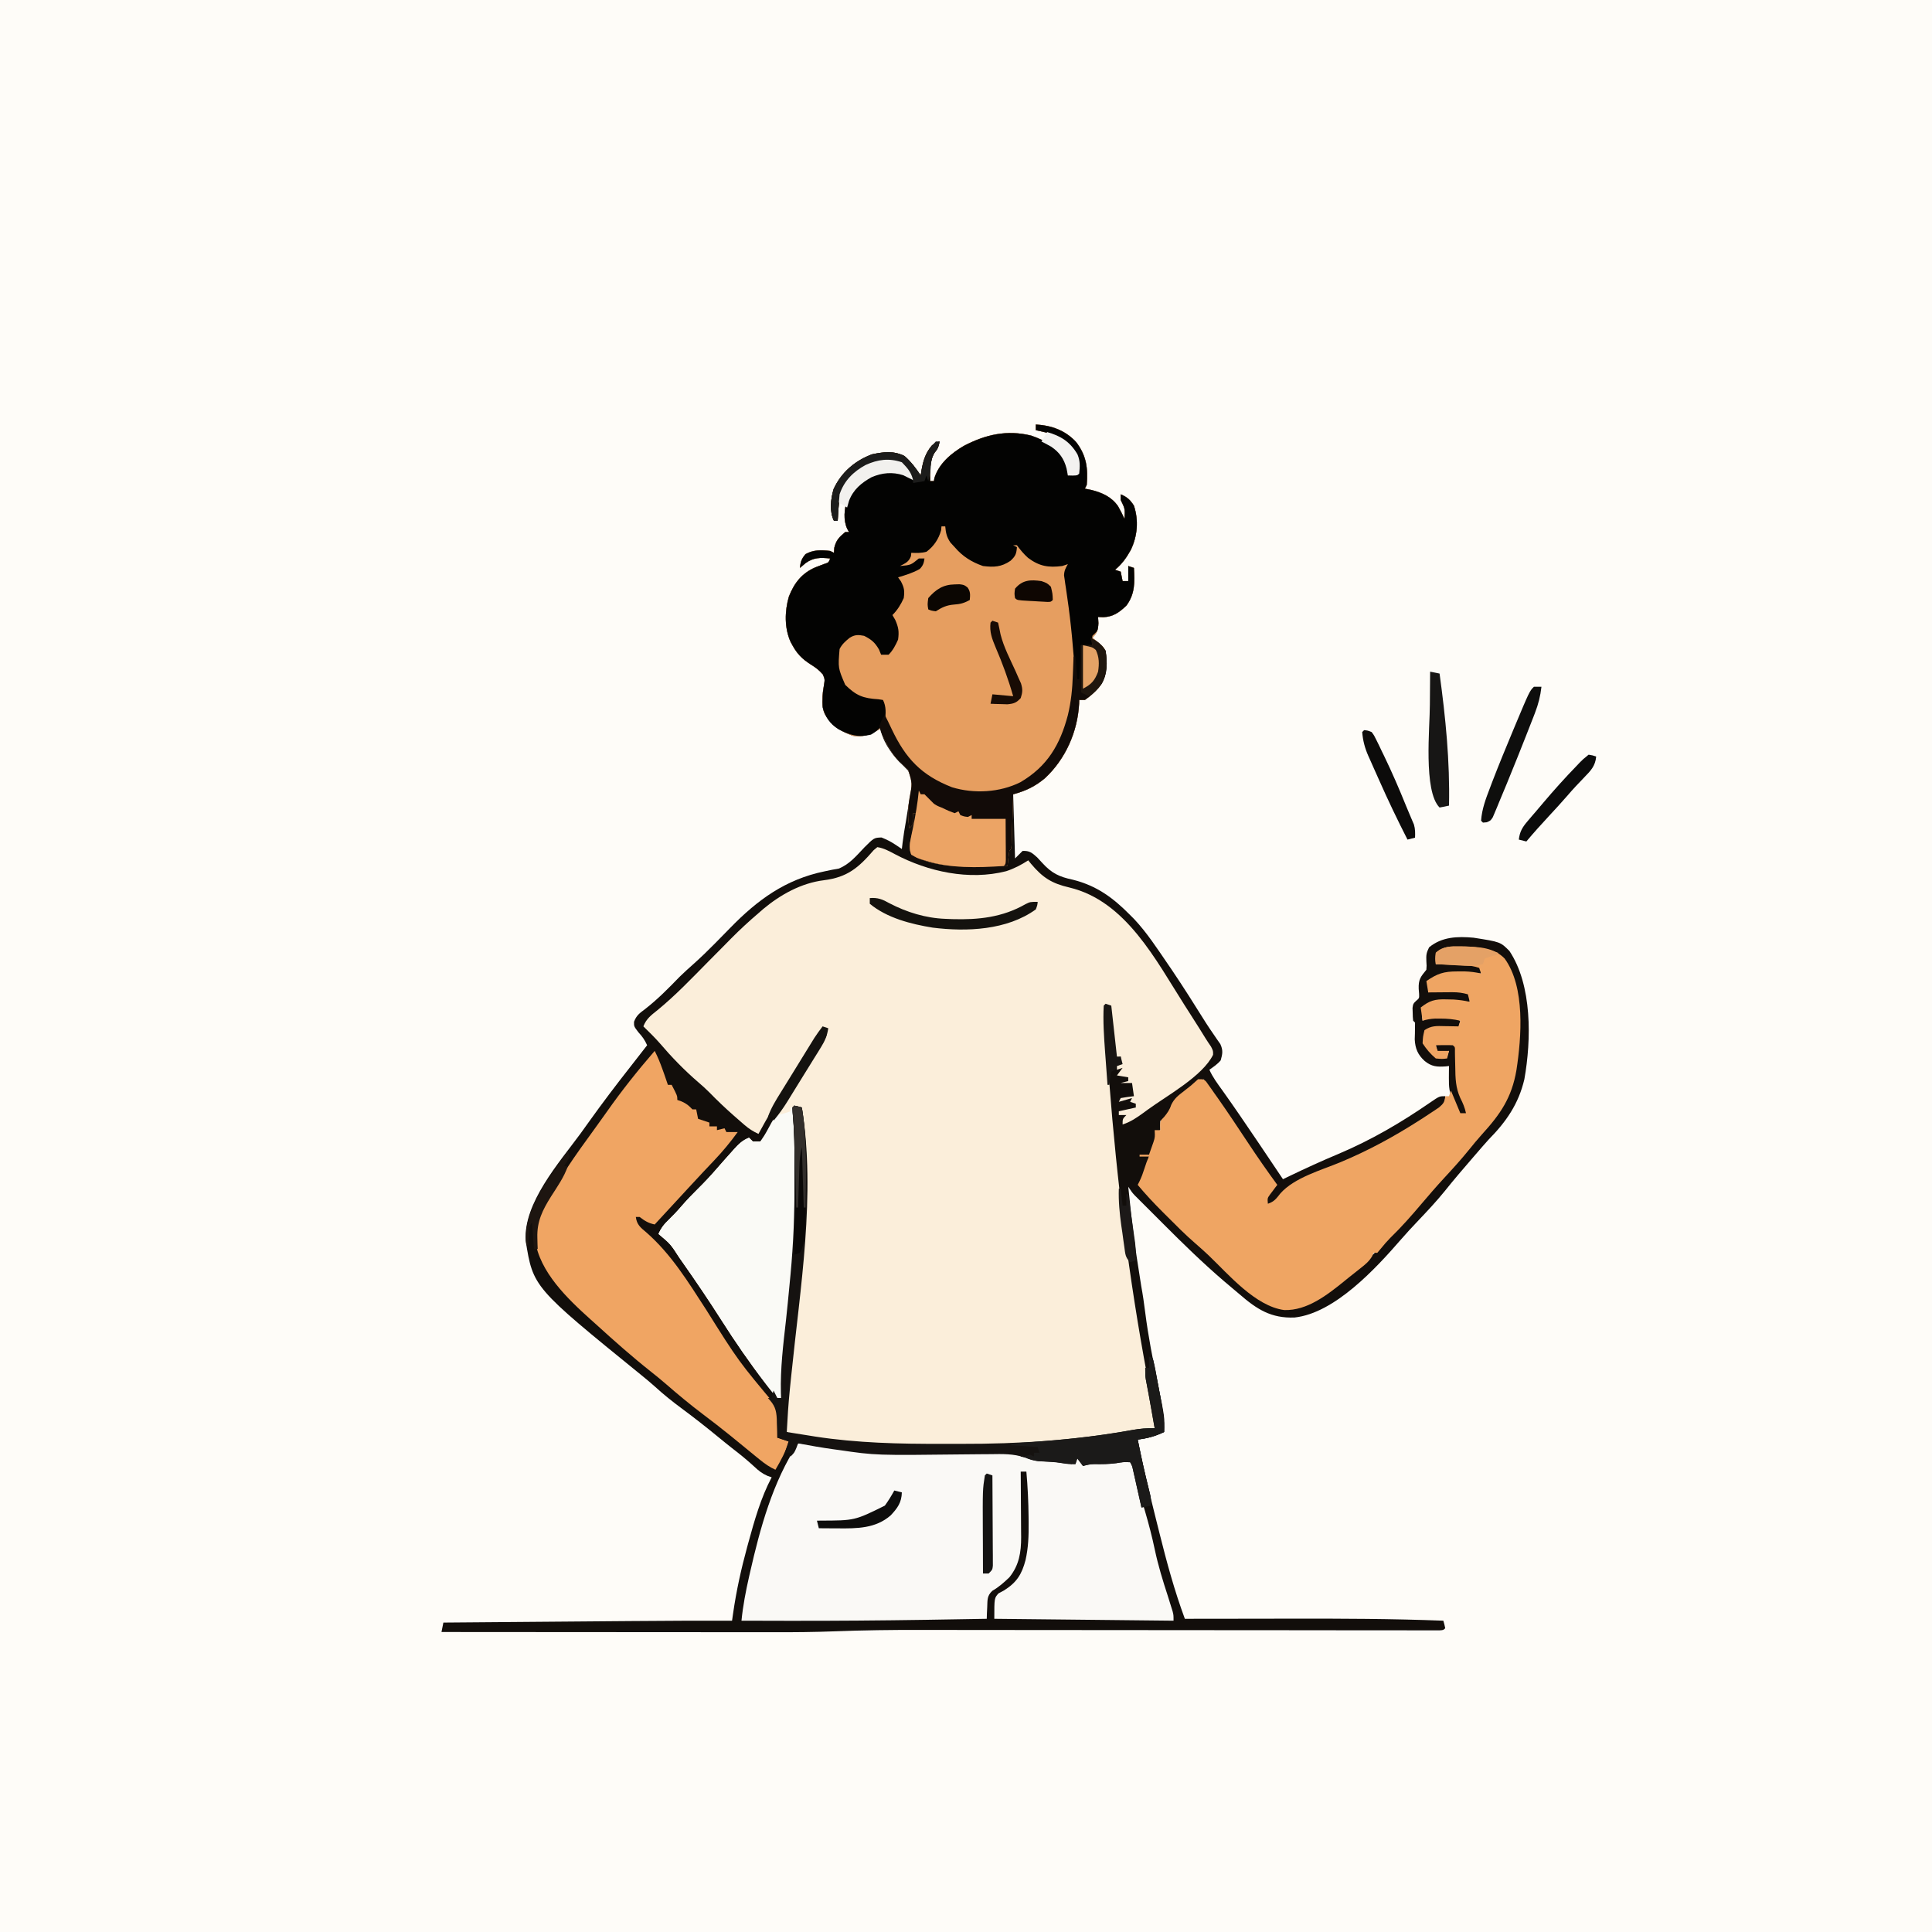 <svg version="1.1" xmlns="http://www.w3.org/2000/svg" width="1024" height="1024">
<rect width="100%" height="100%" fill="#808080" stroke="none"/>
<path d="M0 0 C337.92 0 675.84 0 1024 0 C1024 337.92 1024 675.84 1024 1024 C686.08 1024 348.16 1024 0 1024 C0 686.08 0 348.16 0 0 Z " fill="#FEFCF8" transform="translate(0,0)"/>
<path d="M0 0 C8.29 0.46 15.74 3.1 21.44 9.38 C26.88 16.57 27.7 23.17 27 32 C26.67 32.66 26.34 33.32 26 34 C27.15 34.23 28.31 34.45 29.5 34.69 C35.25 36.17 40.16 38.34 43.61 43.33 C44.84 45.52 45.96 47.71 47 50 C47.3 44.68 47.3 44.68 45 40 C45 39.01 45 38.02 45 37 C48.37 38.4 50.04 39.92 52 43 C54.62 50.85 53.89 59.18 50.31 66.56 C47.99 70.7 45.66 73.99 42 77 C42.99 77.33 43.98 77.66 45 78 C45.33 79.65 45.66 81.3 46 83 C46.99 83 47.98 83 49 83 C49 80.36 49 77.72 49 75 C49.99 75.33 50.98 75.66 52 76 C52.45 83.5 52.64 89.78 48 96 C44.21 99.6 41.02 101.92 35.75 102.12 C34.84 102.08 33.93 102.04 33 102 C33.06 103.07 33.12 104.14 33.19 105.25 C32.99 109.11 32.6 110.29 30 113 C30.97 113.78 31.94 114.57 32.94 115.38 C34.84 116.91 35.9 117.79 37 120 C37.71 127.18 37.94 133.4 33.5 139.34 C31.15 141.94 28.89 143.99 26 146 C25.01 146 24.02 146 23 146 C22.99 146.63 22.97 147.26 22.96 147.91 C22.16 162.83 15.8 177.26 4.82 187.5 C-0.65 192.01 -5.06 194.02 -12 196 C-11.67 207.22 -11.34 218.44 -11 230 C-9.68 228.68 -8.36 227.36 -7 226 C-3.29 225.86 -2.05 226.95 0.72 229.43 C1.66 230.43 2.58 231.43 3.5 232.44 C8.46 237.87 12.44 239.74 19.56 241.25 C32.34 244.44 40.96 250.84 50 260 C51.04 261.05 51.04 261.05 52.11 262.11 C58.93 269.37 64.39 277.81 70 286 C70.68 286.99 71.36 287.97 72.05 288.99 C78.32 298.27 84.29 307.76 90.23 317.25 C91.46 319.16 92.73 321.05 94.03 322.92 C94.68 323.87 95.33 324.83 96 325.81 C96.59 326.66 97.19 327.51 97.81 328.39 C99.32 331.71 98.97 333.54 98 337 C96.22 339.13 94.28 340.35 92 342 C93.76 345.95 96.29 349.32 98.81 352.81 C105.02 361.51 111.02 370.34 117 379.19 C117.46 379.87 117.93 380.56 118.41 381.27 C122.62 387.5 126.83 393.74 131 400 C132.69 399.18 132.69 399.18 134.42 398.35 C143.03 394.21 151.68 390.25 160.5 386.56 C177.88 379.2 193.5 370.06 209.03 359.35 C213.91 356 213.91 356 217 356 C216.91 358.19 216.91 358.19 216 361 C213.83 362.89 211.83 364.39 209.44 365.94 C208.73 366.41 208.02 366.88 207.28 367.36 C204.87 368.93 202.44 370.47 200 372 C199.16 372.54 198.32 373.08 197.46 373.63 C183.31 382.62 168.69 389.48 153.19 395.76 C137.21 402.22 137.21 402.22 125 414 C124.01 413.67 123.02 413.34 122 413 C122.51 408.56 124.17 406.37 127 403 C126.39 402.16 125.79 401.33 125.16 400.46 C120.75 394.34 116.41 388.18 112.25 381.88 C108.13 375.64 103.9 369.5 99.62 363.38 C99.03 362.52 98.43 361.67 97.82 360.79 C95.49 357.46 93.16 354.19 90.59 351.04 C89 349 89 349 89 347 C80.92 351.64 72.77 356.76 70 366 C69.34 366.99 68.68 367.98 68 369 C67.34 369 66.68 369 66 369 C66 370.65 66 372.3 66 374 C65.34 374.33 64.68 374.66 64 375 C63.38 376.99 63.38 376.99 63 379.31 C62.4 382.57 61.48 385.05 60 388 C59.46 389.82 58.97 391.66 58.5 393.5 C57.63 396.93 56.63 399.86 55 403 C62.69 411.31 70.44 419.55 78.44 427.56 C79.07 428.2 79.71 428.85 80.37 429.51 C84.16 433.29 88.08 436.87 92.13 440.37 C93.77 441.8 95.37 443.25 96.95 444.74 C113.23 460.88 113.23 460.88 133.88 468.69 C148.2 467.82 162.71 454.46 172.77 445.08 C174.82 443.17 176.92 441.36 179.06 439.56 C182.86 436.25 186.18 432.59 189.51 428.81 C192.33 425.62 195.22 422.5 198.12 419.38 C203.47 413.6 208.67 407.73 213.77 401.75 C214.81 400.54 215.84 399.33 216.88 398.12 C217.39 397.52 217.91 396.91 218.45 396.29 C222.23 391.87 226.08 387.53 229.98 383.23 C242.98 368.87 250.97 358.3 254 339 C254.28 337.33 254.28 337.33 254.57 335.62 C256.63 318.39 255.8 298.75 247.5 283.19 C241.29 277.76 232.95 277.74 225.06 277.69 C223.96 277.68 223.96 277.68 222.84 277.67 C217.51 277.63 217.51 277.63 213 280 C212.18 283.06 212.18 283.06 212 286 C212.58 285.99 213.17 285.98 213.77 285.97 C216.43 285.93 219.09 285.9 221.75 285.88 C222.67 285.86 223.59 285.84 224.54 285.82 C225.43 285.82 226.32 285.81 227.23 285.8 C228.05 285.79 228.87 285.78 229.71 285.77 C232.22 286.02 233.83 286.74 236 288 C236 288.99 236 289.98 236 291 C235.15 290.97 235.15 290.97 234.29 290.94 C231.69 290.85 229.1 290.8 226.5 290.75 C225.17 290.7 225.17 290.7 223.81 290.65 C217.42 290.55 213.51 291.73 208 295 C208 296.98 208 298.96 208 301 C208.99 300.67 209.98 300.34 211 300 C213.29 299.88 215.58 299.82 217.88 299.81 C219.09 299.8 220.3 299.78 221.55 299.77 C224.84 299.99 227.05 300.58 230 302 C230 303.32 230 304.64 230 306 C229.42 305.98 228.84 305.97 228.24 305.95 C225.6 305.89 222.96 305.85 220.31 305.81 C219.4 305.79 218.49 305.76 217.55 305.74 C210.73 305.6 210.73 305.6 205 309 C204.58 312.63 204.58 312.63 205 316 C205.55 315.68 206.1 315.35 206.66 315.02 C209.42 313.82 211.44 313.73 214.44 313.75 C215.36 313.74 216.29 313.74 217.25 313.73 C220.16 314.02 222.35 314.79 225 316 C224.67 317.32 224.34 318.64 224 320 C222.43 319.95 222.43 319.95 220.82 319.89 C219.45 319.87 218.07 319.84 216.69 319.81 C216 319.79 215.31 319.76 214.6 319.74 C210.59 319.67 210.59 319.67 207.02 321.3 C205.71 323.15 205.71 323.15 206 326.38 C207.19 330.68 208.41 332.37 212 335 C215.21 335.42 215.21 335.42 218 335 C218.33 334.01 218.66 333.02 219 332 C217.02 332.33 215.04 332.66 213 333 C212.67 331.68 212.34 330.36 212 329 C215.01 327.49 217.68 327.82 221 328 C223.49 330.49 223.25 331.26 223.27 334.69 C223.3 336.11 223.3 336.11 223.34 337.56 C223.36 339.53 223.38 341.51 223.39 343.49 C223.53 349.38 224.33 353.78 227.05 359.04 C228.01 361.02 228.54 362.86 229 365 C227.68 365.33 226.36 365.66 225 366 C224.19 364.4 223.37 362.79 222.56 361.19 C222.11 360.29 221.66 359.4 221.19 358.48 C219.14 354.21 218.89 351.02 218.94 346.31 C218.95 345.13 218.96 343.95 218.96 342.74 C218.98 341.38 218.98 341.38 219 340 C218.43 340.07 217.86 340.14 217.28 340.21 C212.63 340.54 209.74 340.34 206.06 337.31 C202.49 334.04 201.09 330.76 200.84 325.92 C200.87 324.88 200.9 323.83 200.94 322.75 C200.99 320.83 201.02 318.92 201 317 C200.67 316.67 200.34 316.34 200 316 C199.8 314.04 199.8 314.04 199.75 311.62 C199.72 310.83 199.7 310.04 199.67 309.23 C200 307 200 307 201.52 305.52 C203.25 304.08 203.25 304.08 203.15 301.7 C203.05 300.42 203.05 300.42 202.94 299.12 C202.76 294.21 203.89 292.79 207 289 C207.17 286.84 207.17 286.84 207 284.5 C206.88 281.26 206.94 280.12 208.44 277.12 C215.23 271.49 223.51 271.23 232 272 C246.23 274.23 246.23 274.23 251 279 C263.14 297.18 262.68 326.09 258.94 347.06 C255.85 360.16 249.31 369.55 240 379 C238.86 380.26 237.74 381.53 236.62 382.81 C236.08 383.44 235.53 384.07 234.97 384.72 C233.99 385.85 233.99 385.85 233 387 C232.56 387.5 232.13 388.01 231.68 388.53 C226.6 394.41 221.54 400.3 216.69 406.38 C212.22 411.89 207.38 417.03 202.49 422.17 C199.41 425.41 196.38 428.68 193.45 432.06 C180.24 447.27 158.42 470.99 137.2 473.3 C124.76 473.84 117.13 468.92 108 461 C106.91 460.08 105.81 459.15 104.71 458.23 C103.54 457.24 102.36 456.25 101.19 455.25 C100.67 454.81 100.15 454.37 99.61 453.92 C88.36 444.26 77.77 433.93 67.31 423.44 C65.28 421.4 63.24 419.37 61.21 417.34 C59.9 416.04 58.6 414.74 57.3 413.43 C56.7 412.83 56.09 412.23 55.47 411.61 C54.91 411.04 54.35 410.48 53.77 409.9 C53.04 409.17 53.04 409.17 52.29 408.42 C51 407 51 407 49 404 C51.75 430.43 51.75 430.43 55.88 456.66 C56.73 461.26 57.39 465.85 57.97 470.49 C59.57 483.14 62.01 495.56 64.6 508.04 C68.35 526.33 68.35 526.33 68 534 C63.21 536.25 59.29 537.29 54 538 C56.7 551.43 59.81 564.73 63.15 578.01 C63.94 581.13 64.71 584.25 65.49 587.37 C69.35 602.83 73.46 618.05 79 633 C80.2 633 81.4 633 82.64 632.99 C94.12 632.97 105.6 632.96 117.08 632.95 C122.98 632.94 128.88 632.94 134.78 632.92 C161.87 632.87 188.93 632.96 216 634 C216.56 635.94 216.56 635.94 217 638 C216 639 216 639 213.96 639.12 C213.05 639.12 212.15 639.12 211.21 639.12 C210.17 639.12 209.12 639.12 208.05 639.12 C206.89 639.12 205.73 639.12 204.53 639.11 C202.7 639.11 202.7 639.11 200.83 639.11 C197.42 639.11 194.02 639.11 190.61 639.1 C186.94 639.1 183.27 639.09 179.6 639.09 C173.22 639.09 166.85 639.08 160.48 639.08 C151.24 639.06 141.99 639.06 132.75 639.05 C117.71 639.05 102.67 639.03 87.63 639.02 C86.73 639.02 85.83 639.02 84.9 639.02 C77.61 639.01 70.32 639 63.02 639 C56.69 638.99 50.35 638.99 44.02 638.98 C43.12 638.98 42.23 638.98 41.31 638.98 C26.37 638.96 11.42 638.95 -3.53 638.95 C-12.72 638.94 -21.92 638.93 -31.12 638.92 C-37.46 638.91 -43.79 638.91 -50.12 638.91 C-53.76 638.9 -57.4 638.9 -61.03 638.89 C-76.29 638.86 -91.51 639.05 -106.76 639.64 C-117.33 640.04 -127.89 640.14 -138.47 640.11 C-140.42 640.11 -142.38 640.11 -144.33 640.11 C-149.53 640.11 -154.73 640.11 -159.92 640.1 C-165.39 640.1 -170.87 640.09 -176.34 640.09 C-186.65 640.09 -196.96 640.08 -207.27 640.07 C-219.04 640.06 -230.8 640.06 -242.56 640.05 C-266.7 640.04 -290.85 640.02 -315 640 C-314.5 637.53 -314.5 637.53 -314 635 C-298.04 634.87 -282.08 634.74 -266.11 634.61 C-258.7 634.55 -251.28 634.49 -243.87 634.43 C-237.39 634.37 -230.92 634.32 -224.44 634.27 C-221.02 634.24 -217.61 634.21 -214.19 634.19 C-196.46 634.04 -178.73 633.97 -161 634 C-160.72 632.04 -160.72 632.04 -160.43 630.05 C-158.72 618.14 -156.17 606.6 -153 595 C-152.8 594.25 -152.59 593.5 -152.38 592.73 C-149.16 581.01 -145.72 568.77 -140 558 C-140.74 557.75 -141.47 557.49 -142.23 557.23 C-145.17 555.93 -146.93 554.5 -149.25 552.31 C-152.82 549.04 -156.47 546.03 -160.31 543.09 C-163.09 540.93 -165.81 538.71 -168.52 536.48 C-174.72 531.4 -180.99 526.45 -187.44 521.69 C-192.47 517.96 -197.27 514.15 -201.89 509.91 C-204.24 507.79 -206.67 505.8 -209.12 503.81 C-266.42 457.26 -266.42 457.26 -270.38 432.64 C-271.67 412.65 -252.62 391.22 -241.34 375.84 C-239.87 373.83 -238.43 371.8 -236.98 369.77 C-229.79 359.7 -222.33 349.86 -214.68 340.14 C-211.77 336.44 -208.89 332.72 -206 329 C-207.32 326.11 -208.47 324.48 -210.69 322.06 C-213 319 -213 319 -212.95 316.57 C-211.69 313.16 -209.96 311.98 -207.06 309.81 C-200.42 304.64 -194.68 298.8 -188.84 292.77 C-186.43 290.42 -183.98 288.19 -181.46 285.97 C-177.5 282.42 -173.7 278.76 -169.98 274.97 C-169.46 274.44 -168.94 273.92 -168.41 273.37 C-166.28 271.21 -164.15 269.04 -162.04 266.87 C-147.49 251.92 -132.63 241.06 -111.91 236.82 C-110.62 236.55 -109.33 236.28 -108 236 C-106.85 235.79 -105.69 235.59 -104.5 235.38 C-98.74 233.11 -95.09 228.57 -90.87 224.15 C-85.75 219.03 -85.75 219.03 -81.78 218.88 C-79.18 219.93 -76.95 221 -74.62 222.56 C-73.94 223.02 -73.25 223.47 -72.54 223.94 C-72.03 224.29 -71.52 224.64 -71 225 C-70.87 223.86 -70.73 222.72 -70.59 221.54 C-70.13 217.86 -69.54 214.21 -68.89 210.56 C-68.35 207.45 -67.86 204.33 -67.37 201.21 C-67.04 199.23 -66.66 197.26 -66.27 195.29 C-65.28 189.05 -65.28 189.05 -67.7 183.44 C-69.26 181.79 -70.86 180.19 -72.5 178.62 C-76.47 174.46 -82 166.87 -82 161 C-82.5 161.29 -82.99 161.58 -83.5 161.88 C-88.19 164.43 -91.56 165.84 -97 165 C-104.03 162.34 -108.63 159.39 -112.25 152.69 C-113.62 147.79 -113.23 143.24 -112.31 138.31 C-111.78 135.08 -111.78 135.08 -112.88 132.44 C-114.95 130.05 -116.73 128.8 -119.38 127.12 C-123.78 124.32 -126.5 121.58 -129 117 C-129.32 116.42 -129.64 115.83 -129.96 115.23 C-133.32 107.87 -133.11 98.87 -130.88 91.19 C-128.02 83.98 -124.06 78.86 -116.9 75.73 C-115.29 75.11 -113.68 74.49 -112.06 73.88 C-109.82 73.19 -109.82 73.19 -109 71 C-114.1 70.48 -117.8 70.4 -122.06 73.5 C-123.03 74.32 -124 75.15 -125 76 C-124.73 72.76 -124.17 71.21 -122.06 68.69 C-117.75 66.31 -113.83 66.48 -109 67 C-108.34 67.33 -107.68 67.66 -107 68 C-106.94 67.11 -106.88 66.23 -106.81 65.31 C-105.81 61.23 -104.2 59.65 -101 57 C-100.34 57 -99.68 57 -99 57 C-99.32 56.43 -99.65 55.86 -99.98 55.27 C-102.14 50.47 -101.51 44.9 -100.06 39.94 C-97.35 33.53 -91.26 28.66 -84.94 26 C-79.6 24.37 -74.93 24.2 -69.69 26.38 C-67.76 27.54 -65.87 28.75 -64 30 C-67.67 23.1 -67.67 23.1 -74 19 C-82.33 17.51 -89.17 20.28 -96 25 C-101.96 31 -104.02 35.78 -104.56 44.19 C-104.65 45.46 -104.73 46.73 -104.82 48.04 C-104.88 49.02 -104.94 49.99 -105 51 C-105.66 51 -106.32 51 -107 51 C-109.45 46.1 -108.7 39.33 -107.16 34.23 C-103.12 25.4 -95.87 19.19 -86.81 15.81 C-80.68 14.51 -75.35 13.83 -69.62 16.69 C-66.1 19.79 -63.6 23.11 -61 27 C-60.9 26.35 -60.8 25.7 -60.7 25.02 C-59.76 19.5 -58.72 15.38 -55 11 C-52.75 9.62 -52.75 9.62 -51 9 C-51.44 11.45 -51.83 12.8 -53.5 14.69 C-56.4 19.16 -56 24.81 -56 30 C-55.34 30 -54.68 30 -54 30 C-53.92 29.46 -53.83 28.93 -53.75 28.38 C-51.31 20.64 -44.89 15.28 -38.09 11.29 C-26.59 5.32 -15.4 2.7 -2.42 5.88 C4.96 8.49 12.06 12.08 16.2 19.01 C17.29 21.72 17.13 24.11 17 27 C18.65 26.67 20.3 26.34 22 26 C22.69 19.67 21.61 16.13 17.84 10.98 C13.07 5.84 6.64 4.42 0 3 C0 2.01 0 1.02 0 0 Z " fill="#120E0B" transform="translate(549,225)"/>
<path d="M0 0 C3.46 0.53 6.26 2.1 9.33 3.73 C26.88 13.02 48.62 17.78 68.31 12.75 C72.56 11.35 76.25 9.42 80 7 C80.48 7.6 80.97 8.21 81.47 8.83 C87.63 16.17 92.48 19.25 101.75 21.38 C131.82 28.55 147.59 59.89 163 84 C163.65 85.02 164.3 86.04 164.98 87.09 C171.04 96.6 171.04 96.6 173.93 101.29 C174.87 102.8 175.87 104.28 176.88 105.75 C178 108 178 108 177.95 110.06 C172.39 121.43 153.53 131.69 143.44 139.06 C142.29 139.9 142.29 139.9 141.13 140.76 C137.54 143.36 134.27 145.64 130 147 C130 144 130 144 132 142 C131.34 142 130.68 142 130 142 C129.34 142 128.68 142 128 142 C128 141.34 128 140.68 128 140 C132.45 139.01 132.45 139.01 137 138 C137 137.34 137 136.68 137 136 C136.01 135.67 135.02 135.34 134 135 C134.33 134.34 134.66 133.68 135 133 C131.53 133.99 131.53 133.99 128 135 C128.33 134.34 128.66 133.68 129 133 C131.32 132.59 133.66 132.26 136 132 C135.67 129.69 135.34 127.38 135 125 C133.02 125 131.04 125 129 125 C130.32 124.67 131.64 124.34 133 124 C133 123.34 133 122.68 133 122 C130.03 121.5 130.03 121.5 127 121 C127.99 119.68 128.98 118.36 130 117 C129.01 117.33 128.02 117.66 127 118 C127 117.34 127 116.68 127 116 C127.66 115.67 128.32 115.34 129 115 C128.34 114.34 127.68 113.68 127 113 C127.66 113 128.32 113 129 113 C129 112.34 129 111.68 129 111 C128.01 111.33 127.02 111.66 126 112 C125.01 102.76 124.02 93.52 123 84 C122.34 84 121.68 84 121 84 C120.63 96.5 121.73 108.92 122.69 121.38 C122.82 123.12 122.82 123.12 122.96 124.9 C126.97 176.96 133.39 228.67 143 280 C143.27 281.45 143.54 282.89 143.8 284.34 C144.07 285.79 144.34 287.24 144.61 288.68 C144.8 289.69 144.8 289.69 144.99 290.72 C145.45 293.23 145.93 295.72 146.58 298.19 C147.33 301.44 147.06 304.68 147 308 C127.03 311.79 107.27 314.43 87 316 C85.89 316.1 84.77 316.19 83.63 316.29 C69.01 317.4 54.34 317.24 39.69 317.25 C38.6 317.25 38.6 317.25 37.5 317.25 C-33.38 317.31 -33.38 317.31 -48 310 C-48.65 294.73 -46.83 279.57 -45.34 264.4 C-44.99 260.84 -44.65 257.28 -44.31 253.73 C-43.11 241.22 -41.89 228.72 -40.61 216.22 C-38.01 190.7 -36.9 163.39 -41 138 C-41.99 138 -42.98 138 -44 138 C-43.93 138.75 -43.86 139.51 -43.79 140.28 C-42.85 151.58 -42.8 162.85 -42.81 174.19 C-42.81 175.21 -42.81 176.24 -42.81 177.29 C-42.84 191.95 -43.19 206.44 -44.62 221.03 C-45.1 226.09 -45.55 231.14 -45.99 236.2 C-46.68 244.05 -47.38 251.89 -48.1 259.74 C-48.17 260.58 -48.25 261.43 -48.33 262.3 C-48.72 266.58 -49.27 270.77 -50 275 C-50.13 276.43 -50.24 277.87 -50.32 279.3 C-50.36 280.05 -50.4 280.8 -50.44 281.57 C-50.48 282.33 -50.52 283.09 -50.56 283.88 C-50.63 285.05 -50.63 285.05 -50.69 286.25 C-50.8 288.17 -50.9 290.08 -51 292 C-51.66 292 -52.32 292 -53 292 C-54.72 290.06 -56.3 288.11 -57.88 286.06 C-58.36 285.44 -58.84 284.81 -59.34 284.17 C-67.64 273.36 -75.36 262.16 -82.67 250.65 C-89.33 240.18 -96.3 229.9 -103.44 219.75 C-103.92 219.06 -104.41 218.37 -104.9 217.66 C-109.59 210.37 -109.59 210.37 -116 205 C-114.66 201.99 -113.2 200 -110.81 197.75 C-108.3 195.32 -105.95 192.84 -103.69 190.19 C-100.92 186.98 -98.01 183.98 -95 181 C-91.48 177.52 -88.15 173.97 -84.92 170.22 C-82.42 167.33 -79.87 164.47 -77.31 161.62 C-76.85 161.1 -76.38 160.58 -75.91 160.04 C-73.48 157.36 -71.39 155.32 -68 154 C-67.01 154.99 -67.01 154.99 -66 156 C-64.68 156 -63.36 156 -62 156 C-60.45 154.39 -60.45 154.39 -59.22 152.14 C-58.72 151.3 -58.21 150.47 -57.69 149.6 C-57.15 148.68 -56.61 147.76 -56.06 146.81 C-54.9 144.88 -53.74 142.95 -52.58 141.02 C-51.99 140.02 -51.4 139.02 -50.79 137.99 C-48 133.32 -45.12 128.69 -42.25 124.06 C-41.71 123.19 -41.18 122.32 -40.62 121.43 C-38.19 117.49 -35.74 113.57 -33.18 109.71 C-32.76 109.07 -32.33 108.42 -31.9 107.76 C-30.78 106.07 -29.64 104.39 -28.51 102.71 C-26.68 99.94 -26.68 99.94 -27 96 C-30.65 97.22 -30.9 98.06 -32.75 101.31 C-33.27 102.21 -33.79 103.12 -34.33 104.05 C-34.88 105.02 -35.43 106 -36 107 C-40.09 114.08 -44.24 121.06 -48.75 127.88 C-53.91 135.7 -58.52 143.78 -63 152 C-65.79 150.71 -68.03 149.29 -70.36 147.28 C-71.28 146.48 -71.28 146.48 -72.23 145.66 C-72.87 145.09 -73.52 144.52 -74.19 143.94 C-74.86 143.35 -75.53 142.77 -76.22 142.17 C-80.66 138.26 -84.91 134.21 -89.04 129.97 C-90.91 128.09 -92.85 126.35 -94.88 124.62 C-102.25 118.28 -109.05 111.26 -115.36 103.86 C-118.09 100.76 -121.04 97.88 -124 95 C-122.45 90.98 -119.91 89.1 -116.58 86.45 C-106.96 78.58 -98.41 69.59 -89.69 60.75 C-87.15 58.18 -84.61 55.62 -82.06 53.06 C-80.5 51.48 -78.93 49.89 -77.37 48.3 C-72.75 43.65 -67.99 39.25 -63 35 C-62.16 34.27 -61.32 33.53 -60.45 32.78 C-51.31 25.14 -40.27 19.02 -28.31 17.54 C-15.88 15.98 -10 10.96 -1.92 1.59 C-0.97 0.8 -0.97 0.8 0 0 Z " fill="#FBEEDA" transform="translate(465,449)"/>
<path d="M0 0 C8.29 0.46 15.74 3.1 21.44 9.38 C26.88 16.57 27.7 23.17 27 32 C26.67 32.66 26.34 33.32 26 34 C27.73 34.34 27.73 34.34 29.5 34.69 C35.25 36.17 40.16 38.34 43.61 43.33 C44.84 45.52 45.96 47.71 47 50 C47.3 44.68 47.3 44.68 45 40 C45 39.01 45 38.02 45 37 C48.37 38.4 50.04 39.92 52 43 C54.62 50.85 53.89 59.18 50.31 66.56 C47.99 70.7 45.66 73.99 42 77 C42.99 77.33 43.98 77.66 45 78 C45.33 79.65 45.66 81.3 46 83 C46.99 83 47.98 83 49 83 C49 80.36 49 77.72 49 75 C49.99 75.33 50.98 75.66 52 76 C52.45 83.5 52.64 89.78 48 96 C44.21 99.6 41.02 101.92 35.75 102.12 C34.84 102.08 33.93 102.04 33 102 C33.06 103.07 33.12 104.14 33.19 105.25 C32.99 109.11 32.6 110.29 30 113 C30.97 113.78 31.94 114.57 32.94 115.38 C34.84 116.91 35.9 117.79 37 120 C37.71 127.18 37.94 133.4 33.5 139.34 C31.15 141.94 28.89 143.99 26 146 C25.01 146 24.02 146 23 146 C22.99 146.63 22.97 147.26 22.96 147.91 C22.16 162.83 15.8 177.26 4.82 187.5 C-0.49 191.88 -5.33 194.23 -12 196 C-12.04 197.31 -12.04 197.31 -12.08 198.65 C-12.17 201.88 -12.27 205.11 -12.37 208.34 C-12.42 209.73 -12.46 211.13 -12.5 212.53 C-12.55 214.54 -12.62 216.55 -12.68 218.56 C-12.72 219.77 -12.76 220.98 -12.79 222.22 C-13 225 -13 225 -14 226 C-14.23 227.35 -14.41 228.7 -14.56 230.06 C-14.71 231.36 -14.85 232.66 -15 234 C-19.02 234.08 -23.03 234.13 -27.05 234.16 C-29.07 234.19 -31.09 234.23 -33.11 234.26 C-44.08 234.34 -56.28 233.65 -66 228 C-67.19 224.97 -66.96 222.79 -66.22 219.67 C-66.04 218.87 -65.86 218.07 -65.67 217.25 C-65.47 216.43 -65.27 215.6 -65.06 214.75 C-64.87 213.91 -64.67 213.07 -64.47 212.2 C-63.99 210.13 -63.5 208.07 -63 206 C-63.66 206 -64.32 206 -65 206 C-64.96 206.95 -64.92 207.9 -64.88 208.88 C-65 212 -65 212 -67 214 C-67.87 208.27 -67.95 203.65 -66.92 197.96 C-65.47 190.26 -65.47 190.26 -67.62 183 C-69.91 180.59 -69.91 180.59 -72.46 178.41 C-75.47 175.55 -77.18 172.66 -79.06 169 C-79.63 167.91 -80.2 166.81 -80.79 165.69 C-82 163 -82 163 -82 161 C-82.74 161.43 -82.74 161.43 -83.5 161.88 C-88.19 164.43 -91.56 165.84 -97 165 C-104.03 162.34 -108.63 159.39 -112.25 152.69 C-113.62 147.79 -113.23 143.24 -112.31 138.31 C-111.78 135.08 -111.78 135.08 -112.88 132.44 C-114.95 130.05 -116.73 128.8 -119.38 127.12 C-123.78 124.32 -126.5 121.58 -129 117 C-129.32 116.42 -129.64 115.83 -129.96 115.23 C-133.32 107.87 -133.11 98.87 -130.88 91.19 C-128.02 83.98 -124.06 78.86 -116.9 75.73 C-115.29 75.11 -113.68 74.49 -112.06 73.88 C-109.82 73.19 -109.82 73.19 -109 71 C-114.1 70.48 -117.8 70.4 -122.06 73.5 C-123.03 74.32 -124 75.15 -125 76 C-124.73 72.76 -124.17 71.21 -122.06 68.69 C-117.75 66.31 -113.83 66.48 -109 67 C-108.34 67.33 -107.68 67.66 -107 68 C-106.94 67.11 -106.88 66.23 -106.81 65.31 C-105.81 61.23 -104.2 59.65 -101 57 C-100.34 57 -99.68 57 -99 57 C-99.49 56.14 -99.49 56.14 -99.98 55.27 C-102.14 50.47 -101.51 44.9 -100.06 39.94 C-97.35 33.53 -91.26 28.66 -84.94 26 C-79.6 24.37 -74.93 24.2 -69.69 26.38 C-67.76 27.54 -65.87 28.75 -64 30 C-67.67 23.1 -67.67 23.1 -74 19 C-82.33 17.51 -89.17 20.28 -96 25 C-101.96 31 -104.02 35.78 -104.56 44.19 C-104.69 46.1 -104.69 46.1 -104.82 48.04 C-104.91 49.51 -104.91 49.51 -105 51 C-105.66 51 -106.32 51 -107 51 C-109.45 46.1 -108.7 39.33 -107.16 34.23 C-103.12 25.4 -95.87 19.19 -86.81 15.81 C-80.68 14.51 -75.35 13.83 -69.62 16.69 C-66.1 19.79 -63.6 23.11 -61 27 C-60.9 26.35 -60.8 25.7 -60.7 25.02 C-59.76 19.5 -58.72 15.38 -55 11 C-52.75 9.62 -52.75 9.62 -51 9 C-51.44 11.45 -51.83 12.8 -53.5 14.69 C-56.4 19.16 -56 24.81 -56 30 C-55.34 30 -54.68 30 -54 30 C-53.92 29.46 -53.83 28.93 -53.75 28.38 C-51.31 20.64 -44.89 15.28 -38.09 11.29 C-26.59 5.32 -15.4 2.7 -2.42 5.88 C4.96 8.49 12.06 12.08 16.2 19.01 C17.29 21.72 17.13 24.11 17 27 C18.65 26.67 20.3 26.34 22 26 C22.69 19.67 21.61 16.13 17.84 10.98 C13.07 5.84 6.64 4.42 0 3 C0 2.01 0 1.02 0 0 Z " fill="#E69E60" transform="translate(549,225)"/>
<path d="M0 0 C5.46 0.45 10.9 0.95 16.33 1.72 C17.24 1.85 18.14 1.97 19.07 2.11 C20.86 2.36 22.64 2.63 24.43 2.89 C44.86 5.74 65.67 5.13 86.25 5.07 C89.85 5.06 93.44 5.05 97.04 5.05 C104.02 5.04 111.01 5.02 118 5 C118 5.66 118 6.32 118 7 C126.39 8.47 126.39 8.47 134.88 9 C138.64 9 141.44 9.84 145 11 C145.33 10.01 145.66 9.02 146 8 C146.33 8 146.66 8 147 8 C147.33 7.01 147.66 6.02 148 5 C148.99 6.98 149.98 8.96 151 11 C152.32 11 153.64 11 155 11 C155.33 10.34 155.66 9.68 156 9 C156.71 9.16 157.41 9.33 158.14 9.5 C161.1 10.02 163.81 10.1 166.81 10.06 C168.28 10.05 168.28 10.05 169.77 10.04 C170.51 10.02 171.24 10.01 172 10 C172.33 9.34 172.66 8.68 173 8 C174.88 8.57 174.88 8.57 177 10 C178.05 12.96 178.05 12.96 178.88 16.81 C179.2 18.27 179.53 19.73 179.87 21.18 C180.04 21.96 180.22 22.74 180.41 23.55 C181.45 27.87 182.74 32.11 184 36.38 C185.93 42.98 187.64 49.58 189.06 56.31 C190.84 64.74 193.33 72.83 196 81 C196.61 82.94 197.22 84.87 197.81 86.81 C198.05 87.56 198.28 88.31 198.52 89.08 C199 91 199 91 199 94 C167.65 93.67 136.3 93.34 104 93 C104 82 104 82 106.23 79.53 C107.21 79 108.18 78.48 109.19 77.94 C115.85 73.73 118.59 69.43 120.56 61.86 C122.04 55.31 122.27 49.01 122.19 42.31 C122.18 41.27 122.17 40.23 122.17 39.15 C122.09 31.07 121.72 23.05 121 15 C120.01 15 119.02 15 118 15 C118.01 16.23 118.02 17.46 118.03 18.73 C118.07 23.32 118.09 27.91 118.11 32.5 C118.12 34.49 118.13 36.47 118.15 38.45 C118.18 41.31 118.19 44.17 118.2 47.03 C118.21 47.91 118.22 48.79 118.23 49.69 C118.23 57.74 117.2 64.53 112 71 C109.19 73.68 106.33 76.25 102.94 78.17 C100.14 80.81 100.4 82.92 100.25 86.69 C100.19 87.87 100.14 89.05 100.08 90.26 C100.05 91.17 100.03 92.07 100 93 C89.96 93.18 79.92 93.34 69.88 93.5 C69.12 93.51 68.37 93.52 67.59 93.54 C43.97 93.9 20.37 94.09 -3.25 94.06 C-4.27 94.06 -4.27 94.06 -5.32 94.06 C-13.55 94.05 -21.77 94.03 -30 94 C-29.21 86.02 -27.71 78.32 -25.94 70.5 C-25.78 69.82 -25.63 69.14 -25.47 68.45 C-20.13 44.98 -13.42 20.27 0 0 Z " fill="#FAF9F6" transform="translate(423,765)"/>
<path d="M0 0 C1.13 0.02 1.13 0.02 2.28 0.03 C9.95 0.25 17.75 0.63 23.38 6.44 C34.34 21.56 32.31 48.07 29.62 65.56 C27.14 80.17 21.1 88.95 11.22 99.75 C8.89 102.35 6.69 105.03 4.5 107.75 C0.34 112.9 -4.08 117.76 -8.57 122.61 C-12.8 127.19 -16.88 131.9 -20.9 136.66 C-26.13 142.84 -31.4 148.82 -37.22 154.46 C-38.96 156.21 -40.52 158.01 -42.06 159.94 C-42.74 160.74 -43.42 161.55 -44.12 162.38 C-44.78 162.38 -45.44 162.38 -46.12 162.38 C-46.35 162.95 -46.58 163.52 -46.81 164.11 C-48.5 167.02 -50.55 168.6 -53.19 170.69 C-54.68 171.87 -54.68 171.87 -56.2 173.08 C-57.16 173.84 -58.13 174.59 -59.12 175.38 C-59.87 175.99 -60.62 176.6 -61.39 177.23 C-70.53 184.63 -81.26 193.12 -93.47 192.73 C-108.79 190.7 -122.98 173.82 -133.62 163.66 C-136 161.4 -138.44 159.23 -140.93 157.09 C-145.93 152.74 -150.58 148.07 -155.25 143.38 C-156.12 142.51 -156.99 141.65 -157.88 140.76 C-162.51 136.12 -166.94 131.42 -171.12 126.38 C-170.81 125.76 -170.5 125.15 -170.18 124.52 C-169.09 122.3 -168.31 120.11 -167.56 117.75 C-166.85 115.52 -166.17 113.47 -165.12 111.38 C-166.77 111.38 -168.42 111.38 -170.12 111.38 C-170.12 111.04 -170.12 110.72 -170.12 110.38 C-168.48 110.38 -166.83 110.38 -165.12 110.38 C-164.62 108.96 -164.12 107.54 -163.62 106.12 C-163.21 104.94 -163.21 104.94 -162.78 103.73 C-161.95 101.14 -161.95 101.14 -162.12 97.38 C-161.13 97.38 -160.14 97.38 -159.12 97.38 C-159.17 96.59 -159.21 95.81 -159.25 95 C-159.12 92.38 -159.12 92.38 -157.12 90.38 C-155.39 88.27 -154.21 86.64 -153.38 84.03 C-151.75 80.58 -149.63 79.02 -146.62 76.69 C-142.74 73.68 -142.74 73.68 -139.12 70.38 C-136.12 70.38 -136.12 70.38 -134.84 71.65 C-134.42 72.25 -133.99 72.85 -133.55 73.47 C-133.06 74.16 -132.56 74.85 -132.05 75.56 C-131.52 76.32 -130.99 77.09 -130.44 77.88 C-129.87 78.67 -129.31 79.46 -128.73 80.28 C-123.3 87.99 -118.1 95.85 -112.89 103.71 C-107.81 111.4 -102.57 118.94 -97.12 126.38 C-97.49 126.85 -97.85 127.32 -98.22 127.8 C-98.68 128.42 -99.15 129.05 -99.62 129.69 C-100.09 130.3 -100.55 130.92 -101.03 131.55 C-102.38 133.45 -102.38 133.45 -102.12 136.38 C-98.67 135.22 -97.69 133.67 -95.48 130.9 C-88.04 122.5 -73.67 118.54 -63.66 114.37 C-49 108.27 -35.5 100.92 -22.12 92.38 C-21.45 91.94 -20.77 91.51 -20.07 91.07 C-18.23 89.87 -16.39 88.66 -14.56 87.44 C-13.01 86.4 -13.01 86.4 -11.43 85.35 C-9.05 83.31 -8.41 82.44 -8.12 79.38 C-7.47 79.38 -6.81 79.38 -6.12 79.38 C-5.79 78.38 -5.47 77.39 -5.12 76.38 C-3.48 80.34 -1.83 84.29 -0.12 88.38 C0.87 88.38 1.86 88.38 2.88 88.38 C2.24 85.41 1.24 83.03 -0.14 80.34 C-2.62 74.89 -2.75 69.79 -2.81 63.88 C-2.85 61.91 -2.9 59.94 -2.95 57.97 C-2.97 56.68 -2.97 56.68 -2.98 55.37 C-2.91 53.38 -2.91 53.38 -4.12 52.38 C-5.64 52.3 -7.17 52.29 -8.69 52.31 C-9.51 52.32 -10.34 52.33 -11.19 52.34 C-11.83 52.35 -12.47 52.36 -13.12 52.38 C-12.79 53.37 -12.47 54.36 -12.12 55.38 C-10.14 55.38 -8.16 55.38 -6.12 55.38 C-6.46 56.7 -6.78 58.01 -7.12 59.38 C-9.81 59.69 -9.81 59.69 -13.12 59.38 C-16.05 56.91 -18.01 54.55 -20.12 51.38 C-19.94 47.81 -19.94 47.81 -19.12 44.38 C-15.44 41.92 -12.68 42.15 -8.44 42.25 C-7.74 42.26 -7.03 42.27 -6.31 42.28 C-4.58 42.3 -2.85 42.34 -1.12 42.38 C-0.79 41.38 -0.47 40.39 -0.12 39.38 C-3.7 38.56 -7.02 38.24 -10.69 38.25 C-11.62 38.25 -12.55 38.24 -13.5 38.24 C-15.87 38.36 -17.87 38.71 -20.12 39.38 C-20.46 37.07 -20.78 34.75 -21.12 32.38 C-16.45 28.71 -13.67 27.88 -7.56 28.06 C-6.28 28.09 -5 28.11 -3.68 28.14 C-0.72 28.34 1.99 28.69 4.88 29.38 C4.54 28.05 4.22 26.74 3.88 25.38 C1.1 24.59 -1.35 24.26 -4.23 24.28 C-5.37 24.28 -5.37 24.28 -6.52 24.29 C-7.3 24.3 -8.07 24.3 -8.88 24.31 C-10.06 24.32 -10.06 24.32 -11.28 24.33 C-13.23 24.34 -15.18 24.36 -17.12 24.38 C-17.46 22.39 -17.78 20.41 -18.12 18.38 C-12.27 14.34 -8.86 13.24 -1.75 13.25 C-0.44 13.25 0.86 13.24 2.21 13.24 C5.26 13.35 7.93 13.66 10.88 14.38 C10.54 13.38 10.22 12.39 9.88 11.38 C7.08 10.44 5.11 10.19 2.21 10.06 C1.31 10.02 0.42 9.97 -0.5 9.93 C-1.43 9.89 -2.36 9.85 -3.31 9.81 C-4.25 9.77 -5.19 9.73 -6.16 9.68 C-8.48 9.58 -10.8 9.47 -13.12 9.38 C-13.44 6.56 -13.44 6.56 -13.12 3.38 C-9.3 -0.18 -4.98 -0.1 0 0 Z " fill="#EFA563" transform="translate(774.125,501.625)"/>
<path d="M0 0 C8.29 0.46 15.74 3.1 21.44 9.38 C26.88 16.57 27.7 23.17 27 32 C26.67 32.66 26.34 33.32 26 34 C27.73 34.34 27.73 34.34 29.5 34.69 C35.25 36.17 40.16 38.34 43.61 43.33 C44.84 45.52 45.96 47.71 47 50 C47.3 44.68 47.3 44.68 45 40 C45 39.01 45 38.02 45 37 C48.37 38.4 50.04 39.92 52 43 C54.62 50.85 53.89 59.18 50.31 66.56 C47.99 70.7 45.66 73.99 42 77 C42.99 77.33 43.98 77.66 45 78 C45.33 79.65 45.66 81.3 46 83 C46.99 83 47.98 83 49 83 C49 80.36 49 77.72 49 75 C49.99 75.33 50.98 75.66 52 76 C52.45 83.5 52.64 89.78 48 96 C44.21 99.6 41.02 101.92 35.75 102.12 C34.84 102.08 33.93 102.04 33 102 C33.06 103.09 33.12 104.19 33.19 105.31 C32.98 109.38 32.75 109.47 30 112 C29.75 114.63 29.75 114.63 30 117 C28.02 117 26.04 117 24 117 C24 124.92 24 132.84 24 141 C23.67 141 23.34 141 23 141 C22.67 139.35 22.34 137.7 22 136 C21.67 136 21.34 136 21 136 C20.96 135.3 20.91 134.59 20.86 133.87 C19.94 119.74 18.75 105.75 16.68 91.74 C16.46 90.16 16.23 88.58 16 87 C15.87 86.18 15.75 85.37 15.62 84.53 C15.51 83.74 15.4 82.95 15.29 82.13 C15.18 81.43 15.08 80.73 14.97 80.01 C15.01 77.56 15.77 76.1 17 74 C16.01 74.33 15.02 74.66 14 75 C6.68 75.95 1.81 75.13 -4.12 70.67 C-6.39 68.65 -8.21 66.44 -10 64 C-10.66 64 -11.32 64 -12 64 C-11.34 64.33 -10.68 64.66 -10 65 C-10.3 68.58 -10.74 69.76 -13.44 72.25 C-18.27 75.55 -22.23 75.72 -28 75 C-34.04 72.9 -38.84 69.89 -43 65 C-43.74 64.2 -44.49 63.39 -45.25 62.56 C-47.24 59.65 -47.68 57.48 -48 54 C-48.66 54 -49.32 54 -50 54 C-50.09 55.02 -50.09 55.02 -50.19 56.06 C-51.47 60.69 -54.06 64.56 -57.94 67.44 C-60.67 68.18 -63.18 68.13 -66 68 C-66.06 68.6 -66.12 69.2 -66.19 69.81 C-67.32 72.87 -69.17 73.55 -72 75 C-66.25 74.5 -66.25 74.5 -62 71 C-61.01 71 -60.02 71 -59 71 C-59.34 73.47 -59.76 74.75 -61.5 76.56 C-65.13 78.65 -69 79.8 -73 81 C-72.5 81.7 -72.01 82.4 -71.5 83.12 C-69.72 86.54 -69.47 88.2 -70 92 C-71.52 95.41 -73.35 98.35 -76 101 C-75.5 101.85 -75.01 102.69 -74.5 103.56 C-72.76 107.55 -72.41 109.7 -73 114 C-74.31 116.96 -75.72 119.69 -78 122 C-79.32 122 -80.64 122 -82 122 C-82.37 121.09 -82.74 120.19 -83.12 119.25 C-85.32 115.44 -87.1 113.99 -91 112 C-94.13 111.41 -95.95 111.33 -98.68 113.06 C-100.89 114.84 -102.72 116.44 -104 119 C-104.84 129.06 -104.84 129.06 -101 138 C-95.14 143.72 -91.58 145.12 -83.43 145.62 C-82.63 145.75 -81.83 145.87 -81 146 C-79.25 149.49 -79.43 153.19 -80 157 C-81.71 160.37 -84.1 162.48 -87.38 164.38 C-94.22 166 -98.71 164.69 -104.76 161.43 C-109.16 158.62 -111.61 154.97 -113 150 C-113.2 145.82 -113.08 142.42 -112.31 138.31 C-111.78 135.08 -111.78 135.08 -112.88 132.44 C-114.95 130.05 -116.73 128.8 -119.38 127.12 C-123.78 124.32 -126.5 121.58 -129 117 C-129.32 116.42 -129.64 115.83 -129.96 115.23 C-133.32 107.87 -133.11 98.87 -130.88 91.19 C-128.02 83.98 -124.06 78.86 -116.9 75.73 C-115.29 75.11 -113.68 74.49 -112.06 73.88 C-109.82 73.19 -109.82 73.19 -109 71 C-114.1 70.48 -117.8 70.4 -122.06 73.5 C-123.03 74.32 -124 75.15 -125 76 C-124.73 72.76 -124.17 71.21 -122.06 68.69 C-117.75 66.31 -113.83 66.48 -109 67 C-108.34 67.33 -107.68 67.66 -107 68 C-106.94 67.11 -106.88 66.23 -106.81 65.31 C-105.81 61.23 -104.2 59.65 -101 57 C-100.34 57 -99.68 57 -99 57 C-99.49 56.14 -99.49 56.14 -99.98 55.27 C-102.14 50.47 -101.51 44.9 -100.06 39.94 C-97.35 33.53 -91.26 28.66 -84.94 26 C-79.6 24.37 -74.93 24.2 -69.69 26.38 C-67.76 27.54 -65.87 28.75 -64 30 C-67.67 23.1 -67.67 23.1 -74 19 C-82.33 17.51 -89.17 20.28 -96 25 C-101.96 31 -104.02 35.78 -104.56 44.19 C-104.69 46.1 -104.69 46.1 -104.82 48.04 C-104.91 49.51 -104.91 49.51 -105 51 C-105.66 51 -106.32 51 -107 51 C-109.45 46.1 -108.7 39.33 -107.16 34.23 C-103.12 25.4 -95.87 19.19 -86.81 15.81 C-80.68 14.51 -75.35 13.83 -69.62 16.69 C-66.1 19.79 -63.6 23.11 -61 27 C-60.9 26.35 -60.8 25.7 -60.7 25.02 C-59.76 19.5 -58.72 15.38 -55 11 C-52.75 9.62 -52.75 9.62 -51 9 C-51.44 11.45 -51.83 12.8 -53.5 14.69 C-56.4 19.16 -56 24.81 -56 30 C-55.34 30 -54.68 30 -54 30 C-53.92 29.46 -53.83 28.93 -53.75 28.38 C-51.31 20.64 -44.89 15.28 -38.09 11.29 C-26.59 5.32 -15.4 2.7 -2.42 5.88 C4.96 8.49 12.06 12.08 16.2 19.01 C17.29 21.72 17.13 24.11 17 27 C18.65 26.67 20.3 26.34 22 26 C22.69 19.67 21.61 16.13 17.84 10.98 C13.07 5.84 6.64 4.42 0 3 C0 2.01 0 1.02 0 0 Z " fill="#030302" transform="translate(549,225)"/>
<path d="M0 0 C1.6 3.13 2.88 6.25 4.06 9.56 C4.4 10.51 4.75 11.46 5.1 12.44 C5.75 14.29 6.38 16.14 7 18 C7.66 18 8.32 18 9 18 C12 23.75 12 23.75 12 26 C12.76 26.27 13.53 26.54 14.31 26.81 C16.9 27.96 18.09 29 20 31 C20.66 31 21.32 31 22 31 C22.5 33.48 22.5 33.48 23 36 C24.98 36.66 26.96 37.32 29 38 C29 38.66 29 39.32 29 40 C30.32 40 31.64 40 33 40 C33 40.66 33 41.32 33 42 C34.32 41.67 35.64 41.34 37 41 C37.33 41.66 37.66 42.32 38 43 C39.98 43 41.96 43 44 43 C40.1 48.4 35.97 53.37 31.38 58.19 C30.14 59.5 28.9 60.81 27.66 62.13 C27.04 62.78 26.43 63.43 25.79 64.1 C23.13 66.92 20.5 69.77 17.88 72.62 C16.91 73.67 15.94 74.72 14.98 75.77 C14.5 76.29 14.02 76.81 13.52 77.35 C10.77 80.34 8.01 83.33 5.25 86.31 C4.23 87.41 3.22 88.51 2.2 89.61 C1.48 90.4 0.75 91.19 0 92 C-3.37 91.27 -5.27 90.1 -8 88 C-8.66 88 -9.32 88 -10 88 C-9.49 92.09 -7.52 93.61 -4.44 96.19 C8.85 107.82 17.71 122.44 27.25 137.12 C44.36 164.4 44.36 164.4 65 189 C65.07 191.7 65.09 194.37 65.06 197.06 C65.06 197.82 65.05 198.58 65.05 199.36 C65.04 201.24 65.02 203.12 65 205 C67.97 205.99 67.97 205.99 71 207 C69.45 212.48 66.84 217.11 64 222 C60.88 220.57 58.4 218.85 55.75 216.69 C54.87 215.97 53.99 215.26 53.08 214.52 C51.47 213.2 49.86 211.88 48.25 210.56 C46.31 208.98 44.38 207.39 42.44 205.81 C41.76 205.26 41.08 204.7 40.38 204.13 C35.46 200.13 30.44 196.26 25.38 192.44 C18.74 187.42 12.4 182.16 6.13 176.7 C3.47 174.39 0.76 172.18 -2 170 C-12.01 162.08 -21.57 153.59 -31 145 C-32.01 144.09 -33.02 143.19 -34.04 142.28 C-46.1 131.44 -61.06 117.18 -63.37 100.29 C-63.99 86.96 -55.97 76.68 -49 66 C-48.35 64.99 -47.7 63.98 -47.03 62.94 C-42.01 55.27 -36.62 47.87 -31.23 40.46 C-29.25 37.74 -27.29 35.01 -25.36 32.26 C-17.48 21.04 -8.97 10.37 0 0 Z " fill="#F0A563" transform="translate(347,557)"/>
<path d="M0 0 C0.33 0 0.66 0 1 0 C3.27 12.07 3.32 23.95 3.25 36.19 C3.25 37.21 3.24 38.24 3.24 39.29 C3.19 53.94 2.81 68.45 1.38 83.03 C0.9 88.09 0.45 93.14 0.01 98.2 C-0.68 106.05 -1.38 113.89 -2.1 121.74 C-2.17 122.58 -2.25 123.43 -2.33 124.3 C-2.72 128.58 -3.27 132.77 -4 137 C-4.13 138.43 -4.24 139.87 -4.32 141.3 C-4.36 142.05 -4.4 142.8 -4.44 143.57 C-4.48 144.33 -4.52 145.09 -4.56 145.88 C-4.63 147.05 -4.63 147.05 -4.69 148.25 C-4.8 150.17 -4.9 152.08 -5 154 C-5.66 154 -6.32 154 -7 154 C-8.72 152.06 -10.3 150.11 -11.88 148.06 C-12.6 147.13 -12.6 147.13 -13.34 146.17 C-21.64 135.36 -29.36 124.16 -36.67 112.65 C-43.33 102.18 -50.3 91.9 -57.44 81.75 C-57.92 81.06 -58.41 80.37 -58.9 79.66 C-63.59 72.37 -63.59 72.37 -70 67 C-68.66 63.99 -67.2 62 -64.81 59.75 C-62.3 57.32 -59.95 54.84 -57.69 52.19 C-54.92 48.98 -52.01 45.98 -49 43 C-45.48 39.52 -42.15 35.97 -38.92 32.22 C-36.42 29.33 -33.87 26.47 -31.31 23.62 C-30.85 23.1 -30.38 22.58 -29.91 22.04 C-27.48 19.36 -25.39 17.32 -22 16 C-21.34 16.66 -20.68 17.32 -20 18 C-18.68 18 -17.36 18 -16 18 C-14.5 15.88 -13.27 13.9 -12.06 11.62 C-8.74 5.39 -8.74 5.39 -5.43 3.65 C-4.23 3.33 -4.23 3.33 -3 3 C-2.01 2.67 -1.02 2.34 0 2 C0 1.34 0 0.68 0 0 Z " fill="#FAFAF6" transform="translate(419,587)"/>
<path d="M0 0 C3.56 1.92 5.92 3.51 8 7 C8.95 13.01 9.04 19.16 5.88 24.5 C3.31 27.93 0.51 30.56 -3 33 C-3.99 33 -4.98 33 -6 33 C-6.01 33.63 -6.03 34.26 -6.04 34.91 C-6.84 49.83 -13.2 64.26 -24.18 74.5 C-29.49 78.88 -34.33 81.23 -41 83 C-41.04 84.31 -41.04 84.31 -41.08 85.65 C-41.17 88.88 -41.27 92.11 -41.37 95.34 C-41.42 96.73 -41.46 98.13 -41.5 99.53 C-41.55 101.54 -41.62 103.55 -41.68 105.56 C-41.72 106.77 -41.76 107.98 -41.79 109.22 C-42 112 -42 112 -43 113 C-43.23 114.35 -43.41 115.7 -43.56 117.06 C-43.71 118.36 -43.85 119.66 -44 121 C-48.02 121.08 -52.03 121.13 -56.05 121.16 C-58.07 121.19 -60.09 121.23 -62.11 121.26 C-73.08 121.34 -85.28 120.65 -95 115 C-96.19 111.97 -95.96 109.79 -95.22 106.67 C-95.04 105.87 -94.86 105.07 -94.67 104.25 C-94.47 103.43 -94.27 102.6 -94.06 101.75 C-93.87 100.91 -93.67 100.07 -93.47 99.2 C-92.99 97.13 -92.5 95.07 -92 93 C-92.66 93 -93.32 93 -94 93 C-93.96 93.95 -93.92 94.9 -93.88 95.88 C-94 99 -94 99 -96 101 C-96.87 95.27 -96.95 90.65 -95.92 84.96 C-94.47 77.31 -94.47 77.31 -96.59 70.11 C-98.14 68.55 -99.74 67.05 -101.38 65.6 C-104.69 62.32 -106.64 58.87 -108.75 54.75 C-109.12 54.08 -109.49 53.4 -109.87 52.71 C-110.86 50.73 -110.86 50.73 -112 47 C-110.7 43.52 -110.7 43.52 -109 41 C-107.72 43.52 -106.5 46.05 -105.3 48.61 C-97.98 64 -89.66 72.92 -73.39 79.27 C-61.73 82.82 -48.13 82.05 -37.2 76.61 C-22.89 68.24 -16.13 56.72 -12 41 C-10.3 33.95 -9.62 27.11 -9.38 19.88 C-9.34 18.92 -9.3 17.96 -9.26 16.98 C-9.16 14.65 -9.08 12.33 -9 10 C-8.67 10 -8.34 10 -8 10 C-7.5 15.94 -7.5 15.94 -7 22 C-6.67 22 -6.34 22 -6 22 C-5.67 16.06 -5.34 10.12 -5 4 C-3.02 4 -1.04 4 1 4 C0.5 2.02 0.5 2.02 0 0 Z " fill="#120B08" transform="translate(578,338)"/>
<path d="M0 0 C2.06 0.44 2.06 0.44 4 1 C11.48 47.26 3.1 96.61 -1.58 142.74 C-1.67 143.64 -1.76 144.54 -1.86 145.46 C-2.02 147.11 -2.19 148.75 -2.36 150.39 C-3.13 157.92 -3.6 165.45 -4 173 C-0.07 173.64 3.87 174.26 7.81 174.88 C8.87 175.05 9.94 175.22 11.03 175.4 C33.28 178.83 55.74 179.34 78.21 179.26 C81.68 179.25 85.14 179.26 88.6 179.27 C119.06 179.35 149.23 177.39 179.24 171.91 C183.22 171.21 186.97 170.87 191 171 C190.68 169.17 190.36 167.34 190.03 165.51 C189.76 163.96 189.49 162.4 189.21 160.84 C188.29 155.62 187.34 150.41 186.33 145.2 C186 143 186 143 186 139 C186.66 139 187.32 139 188 139 C188 137.02 188 135.04 188 133 C188.66 133.33 189.32 133.66 190 134 C190.6 136.26 191.08 138.55 191.51 140.85 C191.64 141.54 191.77 142.24 191.9 142.95 C192.18 144.42 192.45 145.89 192.71 147.36 C193.12 149.6 193.54 151.83 193.96 154.06 C195.15 160.43 196.17 166.48 196 173 C191.23 175.24 187.29 176.35 182 177 C184.95 191.39 184.95 191.39 188.48 205.65 C189 208 189 208 189 212 C187.35 212.33 185.7 212.66 184 213 C183.85 212.34 183.71 211.69 183.56 211.01 C182.89 208.05 182.23 205.09 181.56 202.12 C181.22 200.58 181.22 200.58 180.87 199 C180.64 198.01 180.42 197.02 180.19 196.01 C179.99 195.1 179.78 194.19 179.57 193.25 C179.08 190.98 179.08 190.98 178 189 C174.11 188.9 174.11 188.9 170.75 189.5 C166.75 190.03 163.03 190.07 159 190 C156.84 190 155.08 190.45 153 191 C152.01 189.68 151.02 188.36 150 187 C149.67 187.99 149.34 188.98 149 190 C145 190 145 190 142.14 189.52 C137.95 188.82 133.76 188.68 129.51 188.48 C126.58 188.08 124.76 187.55 122.09 186.49 C116.09 184.45 110.27 184.64 103.99 184.74 C102.74 184.75 101.5 184.76 100.22 184.76 C96.92 184.78 93.62 184.81 90.31 184.85 C43.2 185.39 43.2 185.39 23.81 182.56 C22.91 182.44 22 182.32 21.07 182.19 C14.68 181.31 8.34 180.2 2 179 C1.57 180.18 1.57 180.18 1.12 181.38 C0 184 0 184 -2 186 C-2 185.34 -2 184.68 -2 184 C-2.99 184 -3.98 184 -5 184 C-4.34 182.02 -3.68 180.04 -3 178 C-4.98 177.34 -6.96 176.68 -9 176 C-9.04 174.35 -9.04 174.35 -9.08 172.68 C-9.13 171.22 -9.19 169.77 -9.25 168.31 C-9.26 167.59 -9.28 166.87 -9.29 166.13 C-9.52 161.2 -10.41 158.64 -14 155 C-13.34 155 -12.68 155 -12 155 C-11.5 153.02 -11.5 153.02 -11 151 C-10.34 152.32 -9.68 153.64 -9 155 C-8.34 155 -7.68 155 -7 155 C-7.03 154.1 -7.07 153.2 -7.11 152.27 C-7.43 139.35 -5.89 126.73 -4.43 113.92 C-3.75 107.74 -3.15 101.55 -2.57 95.36 C-2.38 93.39 -2.19 91.42 -2 89.45 C-0.48 73.21 0.16 57.14 0.13 40.83 C0.12 37.81 0.13 34.78 0.14 31.75 C0.14 22.24 0.02 12.84 -0.88 3.36 C-0.92 2.58 -0.96 1.8 -1 1 C-0.67 0.67 -0.34 0.34 0 0 Z " fill="#151210" transform="translate(421,586)"/>
<path d="M0 0 C0.33 0.66 0.66 1.32 1 2 C1.66 2 2.32 2 3 2 C5.5 4.5 5.5 4.5 8 7 C9.87 8.18 9.87 8.18 12 9 C13.2 9.56 14.39 10.11 15.62 10.69 C16.74 11.12 17.85 11.55 19 12 C19.66 11.67 20.32 11.34 21 11 C21.33 11.66 21.66 12.32 22 13 C23.93 13.75 23.93 13.75 26 14 C26.66 13.67 27.32 13.34 28 13 C28 13.66 28 14.32 28 15 C33.94 15 39.88 15 46 15 C46.03 18.98 46.05 22.96 46.06 26.94 C46.07 28.07 46.08 29.21 46.09 30.38 C46.09 31.46 46.09 32.54 46.1 33.65 C46.1 34.65 46.11 35.65 46.11 36.68 C46 39 46 39 45 40 C31.16 40.91 16.3 41.37 3 37 C2.23 36.76 1.45 36.52 0.66 36.27 C-1.31 35.56 -1.31 35.56 -4 34 C-5.23 30.89 -4.93 28.55 -4.26 25.33 C-4.08 24.44 -3.9 23.54 -3.71 22.62 C-3.52 21.7 -3.33 20.77 -3.12 19.81 C-1.77 13.21 -0.64 6.71 0 0 Z " fill="#ECA465" transform="translate(487,419)"/>
<path d="M0 0 C0.99 0.5 0.99 0.5 2 1 C2.6 3.26 3.08 5.55 3.51 7.85 C3.7 8.89 3.7 8.89 3.9 9.95 C4.18 11.42 4.45 12.89 4.71 14.36 C5.12 16.6 5.54 18.83 5.96 21.06 C7.15 27.43 8.17 33.48 8 40 C3.23 42.24 -0.71 43.35 -6 44 C-3.05 58.39 -3.05 58.39 0.48 72.65 C1 75 1 75 1 79 C-0.65 79.33 -2.3 79.66 -4 80 C-4.15 79.34 -4.29 78.69 -4.44 78.01 C-5.11 75.05 -5.77 72.09 -6.44 69.12 C-6.67 68.09 -6.9 67.06 -7.13 66 C-7.47 64.52 -7.47 64.52 -7.81 63.01 C-8.11 61.64 -8.11 61.64 -8.43 60.25 C-8.92 57.98 -8.92 57.98 -10 56 C-13.89 55.9 -13.89 55.9 -17.25 56.5 C-21.25 57.03 -24.97 57.07 -29 57 C-31.16 57 -32.92 57.45 -35 58 C-35.99 56.68 -36.98 55.36 -38 54 C-38.33 54.99 -38.66 55.98 -39 57 C-42.54 57 -45.53 56.58 -49 56 C-52.32 55.75 -55.65 55.56 -58.98 55.38 C-61.82 55.02 -63.57 54.46 -66 53 C-64.51 52.5 -64.51 52.5 -63 52 C-62.34 52.33 -61.68 52.66 -61 53 C-61 52.34 -61 51.68 -61 51 C-60.01 51 -59.02 51 -58 51 C-58.5 49.51 -58.5 49.51 -59 48 C-65.93 47.5 -65.93 47.5 -73 47 C-73 46.67 -73 46.34 -73 46 C-72.24 45.96 -71.48 45.91 -70.7 45.86 C-49.87 44.6 -29.3 42.66 -8.76 38.91 C-4.78 38.21 -1.03 37.87 3 38 C2.68 36.17 2.36 34.34 2.03 32.51 C1.76 30.96 1.49 29.4 1.21 27.84 C0.29 22.62 -0.66 17.41 -1.67 12.2 C-2 10 -2 10 -2 6 C-1.34 6 -0.68 6 0 6 C0 4.02 0 2.04 0 0 Z " fill="#1B1A19" transform="translate(609,719)"/>
<path d="M0 0 C2.48 0.5 2.48 0.5 5 1 C8.19 24.26 10.52 47.5 10 71 C8.34 71.38 6.68 71.71 5 72 C-3.69 63.31 -0.12 29.39 -0.14 17.4 C-0.13 11.6 -0.08 5.8 0 0 Z " fill="#171615" transform="translate(758,356)"/>
<path d="M0 0 C1.32 0 2.64 0 4 0 C3.44 4.97 2.36 9.22 0.56 13.88 C0.3 14.55 0.04 15.22 -0.22 15.91 C-1.14 18.28 -2.07 20.64 -3 23 C-3.36 23.93 -3.73 24.85 -4.1 25.81 C-7.01 33.23 -9.98 40.62 -13 48 C-13.45 49.11 -13.9 50.21 -14.36 51.35 C-15.68 54.58 -17.02 57.79 -18.38 61 C-18.98 62.49 -18.98 62.49 -19.6 64 C-19.99 64.91 -20.37 65.82 -20.77 66.75 C-21.11 67.55 -21.44 68.35 -21.79 69.17 C-23 71 -23 71 -25.08 71.83 C-25.71 71.88 -26.35 71.94 -27 72 C-27.33 71.67 -27.66 71.34 -28 71 C-27.56 64.76 -25.48 59.31 -23.25 53.5 C-22.86 52.48 -22.47 51.46 -22.08 50.4 C-18.61 41.37 -14.92 32.43 -11.19 23.5 C-10.91 22.83 -10.63 22.17 -10.35 21.48 C-2.32 2.32 -2.32 2.32 0 0 Z " fill="#0E0E0D" transform="translate(813,364)"/>
<path d="M0 0 C4.31 -0.34 6.7 0.65 10.44 2.75 C19.6 7.52 29.63 10.62 40 11 C41.24 11.05 42.49 11.1 43.77 11.16 C57.63 11.55 70.3 10.24 82.55 3.21 C85 2 85 2 89 2 C88.82 3.81 88.82 3.81 88 6 C72.72 17.05 51.38 17.92 33.36 15.67 C21.91 13.82 9.06 10.55 0 3 C0 2.01 0 1.02 0 0 Z " fill="#14120E" transform="translate(461,476)"/>
<path d="M0 0 C1.91 0.17 1.91 0.17 4 1 C5.34 2.83 5.34 2.83 6.52 5.24 C7.18 6.58 7.18 6.58 7.86 7.95 C8.32 8.91 8.78 9.88 9.25 10.88 C9.73 11.86 10.21 12.85 10.71 13.87 C14.85 22.46 18.63 31.19 22.2 40.04 C22.91 41.78 23.64 43.5 24.38 45.23 C24.75 46.1 25.12 46.97 25.5 47.88 C25.8 48.57 26.1 49.27 26.41 49.99 C27.12 52.39 27.1 54.51 27 57 C25.02 57.5 25.02 57.5 23 58 C17.73 47.67 12.73 37.26 8.04 26.65 C7.05 24.4 6.04 22.16 5.03 19.92 C4.38 18.47 3.74 17.01 3.1 15.56 C2.8 14.9 2.5 14.24 2.2 13.57 C0.37 9.39 -0.64 5.55 -1 1 C-0.67 0.67 -0.34 0.34 0 0 Z " fill="#0C0B0A" transform="translate(723,387)"/>
<path d="M0 0 C2.06 0.44 2.06 0.44 4 1 C7.41 22.08 6.6 44.09 5.62 65.38 C5.59 66.1 5.56 66.83 5.53 67.58 C5.31 71.39 4.85 74.63 3 78 C1.51 78.5 1.51 78.5 0 79 C0 78.23 0 77.46 0.01 76.66 C0.03 69.34 0.04 62.02 0.05 54.69 C0.06 50.93 0.06 47.16 0.08 43.4 C0.09 39.76 0.09 36.11 0.09 32.47 C0.1 31.09 0.1 29.71 0.11 28.33 C0.14 20.03 -0.14 11.88 -0.88 3.62 C-0.92 2.76 -0.96 1.89 -1 1 C-0.67 0.67 -0.34 0.34 0 0 Z " fill="#0A0807" transform="translate(421,586)"/>
<path d="M0 0 C2.19 0.35 2.19 0.35 4 1 C3.59 5.89 1.17 8.45 -2.12 11.81 C-3.14 12.88 -4.15 13.95 -5.17 15.02 C-5.91 15.79 -5.91 15.79 -6.66 16.58 C-8.3 18.32 -9.88 20.12 -11.44 21.94 C-14.57 25.55 -17.81 29.06 -21.06 32.56 C-25.14 36.96 -29.15 41.4 -33 46 C-34.32 45.67 -35.64 45.34 -37 45 C-36.47 40.66 -35.07 38.43 -32.25 35.12 C-31.03 33.68 -31.03 33.68 -29.78 32.21 C-29.33 31.7 -28.88 31.18 -28.42 30.65 C-26.93 28.92 -25.47 27.18 -24 25.44 C-18.36 18.77 -12.53 12.28 -6.44 6 C-5.56 5.07 -5.56 5.07 -4.67 4.13 C-3 2.44 -3 2.44 0 0 Z " fill="#0B0B0B" transform="translate(842,400)"/>
<path d="M0 0 C3.6 3.07 6.41 6.01 7.12 10.81 C6.57 10.52 6.01 10.24 5.44 9.94 C4.67 9.57 3.91 9.19 3.12 8.81 C2.38 8.44 1.64 8.07 0.88 7.69 C-4.92 5.84 -10.33 6.38 -15.86 8.71 C-21.33 11.7 -25.64 15.34 -27.88 21.25 C-28.2 22.43 -28.54 23.6 -28.88 24.81 C-30.52 23.82 -32.18 22.83 -33.88 21.81 C-33.73 14.88 -30.74 10.63 -25.88 5.81 C-18.13 0.2 -9.46 -3.91 0 0 Z " fill="#F2F1EE" transform="translate(477.875,244.188)"/>
<path d="M0 0 C3.56 1.92 5.92 3.51 8 7 C8.97 13.12 9.01 19.22 5.75 24.62 C3.82 27.24 1.82 29.33 -1 31 C-2.32 30.34 -3.64 29.68 -5 29 C-5 20.75 -5 12.5 -5 4 C-3.02 4 -1.04 4 1 4 C0.67 2.68 0.34 1.36 0 0 Z " fill="#1F160E" transform="translate(578,338)"/>
<path d="M0 0 C0.66 0 1.32 0 2 0 C1.56 2.45 1.17 3.8 -0.5 5.69 C-2.45 8.7 -2.54 11.25 -2.79 14.78 C-2.99 16.94 -3.42 18.91 -4 21 C-4.5 19.51 -4.5 19.51 -5 18 C-5.5 19.49 -5.5 19.49 -6 21 C-8.97 21.5 -8.97 21.5 -12 22 C-12.06 21.3 -12.12 20.6 -12.19 19.88 C-13.31 15.89 -15.14 14 -18 11 C-24.82 8.73 -30.67 9.48 -37.19 12.44 C-43.73 15.98 -48.62 20.85 -51 28 C-51.23 30.39 -51.41 32.79 -51.56 35.19 C-51.69 37.1 -51.69 37.1 -51.82 39.04 C-51.91 40.51 -51.91 40.51 -52 42 C-52.66 42 -53.32 42 -54 42 C-56.45 37.1 -55.7 30.33 -54.16 25.23 C-50.12 16.4 -42.87 10.19 -33.81 6.81 C-27.68 5.51 -22.35 4.83 -16.62 7.69 C-13.1 10.79 -10.6 14.11 -8 18 C-7.9 17.35 -7.8 16.7 -7.7 16.02 C-6.54 9.21 -4.96 4.96 0 0 Z " fill="#1C1C1B" transform="translate(496,234)"/>
<path d="M0 0 C0.99 0.33 1.98 0.66 3 1 C2.42 4.91 1.27 7.61 -0.81 10.96 C-1.39 11.9 -1.96 12.84 -2.56 13.81 C-3.18 14.8 -3.8 15.79 -4.44 16.81 C-5.07 17.83 -5.7 18.85 -6.35 19.9 C-7.62 21.97 -8.9 24.03 -10.19 26.09 C-11.8 28.68 -13.41 31.29 -15.01 33.89 C-15.88 35.31 -16.75 36.72 -17.62 38.12 C-18.01 38.76 -18.4 39.39 -18.8 40.04 C-21 43.55 -23.35 46.82 -26 50 C-26 49.34 -26 48.68 -26 48 C-26.99 48 -27.98 48 -29 48 C-27.34 43.27 -24.82 39.23 -22.19 35 C-21.71 34.23 -21.23 33.46 -20.74 32.66 C-19.71 30.99 -18.68 29.33 -17.65 27.66 C-15.92 24.88 -14.2 22.08 -12.49 19.29 C-11.33 17.4 -10.16 15.51 -9 13.62 C-8.45 12.73 -7.9 11.83 -7.33 10.91 C-6.81 10.06 -6.29 9.22 -5.75 8.35 C-5.29 7.61 -4.83 6.86 -4.36 6.1 C-2.99 3.99 -1.53 1.99 0 0 Z " fill="#14120F" transform="translate(436,544)"/>
<path d="M0 0 C0.99 0.33 1.98 0.66 3 1 C3.05 8.08 3.09 15.17 3.11 22.25 C3.12 24.66 3.13 27.08 3.15 29.49 C3.18 32.95 3.19 36.41 3.2 39.87 C3.21 40.95 3.22 42.03 3.23 43.15 C3.23 44.15 3.23 45.15 3.23 46.18 C3.23 47.07 3.24 47.95 3.24 48.86 C3 51 3 51 1 53 C0.01 53 -0.98 53 -2 53 C-2.02 47.52 -2.04 42.05 -2.05 36.57 C-2.06 34.71 -2.07 32.85 -2.08 31 C-2.18 8.48 -2.18 8.48 -1 1 C-0.67 0.67 -0.34 0.34 0 0 Z " fill="#141312" transform="translate(523,781)"/>
<path d="M0 0 C0.75 0.01 1.5 0.01 2.27 0.02 C8.44 0.16 14.06 1.26 19.88 3.38 C19.88 3.7 19.88 4.04 19.88 4.38 C18.74 4.64 17.61 4.91 16.44 5.19 C14.67 5.78 14.67 5.78 12.88 6.38 C12.54 7.37 12.22 8.36 11.88 9.38 C8.47 10.16 5.5 10.46 2.01 10.25 C1.13 10.21 0.24 10.16 -0.67 10.11 C-1.59 10.05 -2.5 10 -3.44 9.94 C-4.37 9.89 -5.3 9.83 -6.26 9.78 C-8.55 9.65 -10.84 9.52 -13.12 9.38 C-13.44 6.56 -13.44 6.56 -13.12 3.38 C-9.29 -0.19 -4.98 -0.09 0 0 Z " fill="#E4A166" transform="translate(774.125,501.625)"/>
<path d="M0 0 C0.99 0.33 1.98 0.66 3 1 C3.46 3.06 3.91 5.13 4.3 7.2 C6 14.01 9.39 20.39 12.28 26.76 C12.77 27.87 13.26 28.99 13.76 30.14 C14.22 31.15 14.67 32.15 15.14 33.19 C16.1 36.31 16.02 37.92 15 41 C12.69 43.49 11.39 43.96 7.98 44.29 C6.92 44.26 5.85 44.22 4.75 44.19 C3.13 44.15 3.13 44.15 1.48 44.11 C0.25 44.05 0.25 44.05 -1 44 C-0.67 42.35 -0.34 40.7 0 39 C3.63 39.33 7.26 39.66 11 40 C8.44 31.03 5.32 22.55 1.64 13.98 C-0.22 9.51 -1.6 5.94 -1 1 C-0.67 0.67 -0.34 0.34 0 0 Z " fill="#180B04" transform="translate(526,329)"/>
<path d="M0 0 C1.32 0.33 2.64 0.66 4 1 C3.86 6.42 1.66 9.35 -1.9 13.17 C-9.92 20.17 -19.78 20.15 -29.88 20.06 C-30.85 20.06 -31.82 20.05 -32.83 20.05 C-35.22 20.04 -37.61 20.02 -40 20 C-40.33 18.68 -40.66 17.36 -41 16 C-40.17 15.98 -40.17 15.98 -39.32 15.96 C-20.98 15.92 -20.98 15.92 -5 8 C-3.14 5.43 -1.52 2.78 0 0 Z " fill="#0D0D0C" transform="translate(474,790)"/>
<path d="M0 0 C1.31 -0.04 1.31 -0.04 2.65 -0.08 C5.06 0.25 5.06 0.25 6.87 1.6 C8.5 3.86 8.28 5.53 8.06 8.25 C5.16 9.89 2.94 10.5 -0.38 10.69 C-4.32 11.03 -6.57 12.13 -9.94 14.25 C-12.25 13.94 -12.25 13.94 -13.94 13.25 C-14.38 10.62 -14.38 10.62 -13.94 7.25 C-9.92 2.66 -6.11 0.11 0 0 Z " fill="#0B0602" transform="translate(505.938,309.75)"/>
<path d="M0 0 C0.33 0.99 0.66 1.98 1 3 C-0.44 5.69 -0.44 5.69 -2 8 C-1.34 8 -0.68 8 0 8 C-2 13.89 -5.6 18.93 -8.92 24.14 C-13.43 31.34 -16.46 37.33 -16.19 46 C-16.16 47.13 -16.13 48.27 -16.11 49.44 C-16.07 50.28 -16.04 51.13 -16 52 C-16.66 52 -17.32 52 -18 52 C-18.33 47.38 -18.66 42.76 -19 38 C-20.74 39.74 -20.37 42.19 -20.56 44.56 C-20.65 45.57 -20.73 46.59 -20.82 47.63 C-20.91 48.8 -20.91 48.8 -21 50 C-21.33 50 -21.66 50 -22 50 C-24.5 31.64 -9.66 14.49 0 0 Z " fill="#1D1510" transform="translate(301,610)"/>
<path d="M0 0 C3 1.06 3 1.06 5 3 C5.88 6.62 5.88 6.62 6 10 C5 11 5 11 3.25 11.04 C2.14 10.98 2.14 10.98 1 10.91 C0.2 10.87 -0.61 10.83 -1.44 10.78 C-2.28 10.73 -3.13 10.68 -4 10.62 C-4.85 10.58 -5.69 10.54 -6.56 10.49 C-12.87 10.13 -12.87 10.13 -14 9 C-14.38 6.69 -14.38 6.69 -14 4 C-10.06 -0.71 -5.73 -0.83 0 0 Z " fill="#0E0602" transform="translate(552,308)"/>
<path d="M0 0 C7.35 2.1 12.23 5.22 16.09 11.83 C17.58 15.39 17.4 18.18 17 22 C16 23 16 23 13.44 23.06 C12.63 23.04 11.83 23.02 11 23 C10.77 21.8 10.55 20.61 10.31 19.38 C9.01 14.27 6.57 10.72 2.12 7.74 C0.44 6.77 -1.28 5.88 -3 5 C-2.01 3.35 -1.02 1.7 0 0 Z " fill="#F3F2F0" transform="translate(555,229)"/>
<path d="M0 0 C2.06 0.44 2.06 0.44 4 1 C6.84 18.55 6.19 36.29 6 54 C5.67 54 5.34 54 5 54 C4.67 43.44 4.34 32.88 4 22 C3.08 25.7 2.8 28.73 2.68 32.52 C2.64 33.77 2.6 35.02 2.56 36.3 C2.5 38.26 2.5 38.26 2.44 40.25 C2.39 41.57 2.35 42.88 2.31 44.24 C2.2 47.49 2.1 50.75 2 54 C1.67 54 1.34 54 1 54 C0.97 52.89 0.95 51.78 0.92 50.64 C0.83 46.46 0.73 42.28 0.63 38.11 C0.58 36.31 0.54 34.51 0.5 32.72 C0.28 22.93 -0.02 13.2 -0.9 3.44 C-0.93 2.64 -0.97 1.83 -1 1 C-0.67 0.67 -0.34 0.34 0 0 Z " fill="#322E2B" transform="translate(421,586)"/>
<path d="M0 0 C0.99 0.33 1.98 0.66 3 1 C4 10 5 19 6 28 C6.66 28 7.32 28 8 28 C8.33 29.32 8.66 30.64 9 32 C7.51 32.5 7.51 32.5 6 33 C5.67 33.66 5.34 34.32 5 35 C4.01 35.5 4.01 35.5 3 36 C2.59 38.32 2.26 40.66 2 43 C1.67 43 1.34 43 1 43 C0.71 39.11 0.42 35.22 0.15 31.32 C0 29.37 -0.14 27.41 -0.29 25.45 C-0.87 17.33 -1.45 9.15 -1 1 C-0.67 0.67 -0.34 0.34 0 0 Z " fill="#181513" transform="translate(586,532)"/>
<path d="M0 0 C0.33 0 0.66 0 1 0 C1.33 2.97 1.66 5.94 2 9 C2.66 9 3.32 9 4 9 C4 7.02 4 5.04 4 3 C4.33 3 4.66 3 5 3 C5.57 7.02 6.14 11.04 6.71 15.06 C6.9 16.43 7.1 17.79 7.29 19.16 C7.57 21.13 7.85 23.1 8.12 25.07 C8.29 26.25 8.46 27.44 8.63 28.66 C8.98 31.8 9.07 34.84 9 38 C7.51 38.5 7.51 38.5 6 39 C3.37 36.37 3.45 34.65 2.93 31 C2.76 29.78 2.58 28.56 2.4 27.31 C2.14 25.39 2.14 25.39 1.88 23.44 C1.6 21.56 1.6 21.56 1.32 19.65 C0.4 13.03 -0.22 6.68 0 0 Z " fill="#1C1918" transform="translate(593,630)"/>
<path d="M0 0 C5 1 5 1 6.81 2.5 C8.64 6.34 8.64 9.83 8 14 C6.31 18.59 4.48 20.76 0 23 C0 15.41 0 7.82 0 0 Z " fill="#E5A366" transform="translate(574,342)"/>
</svg>
